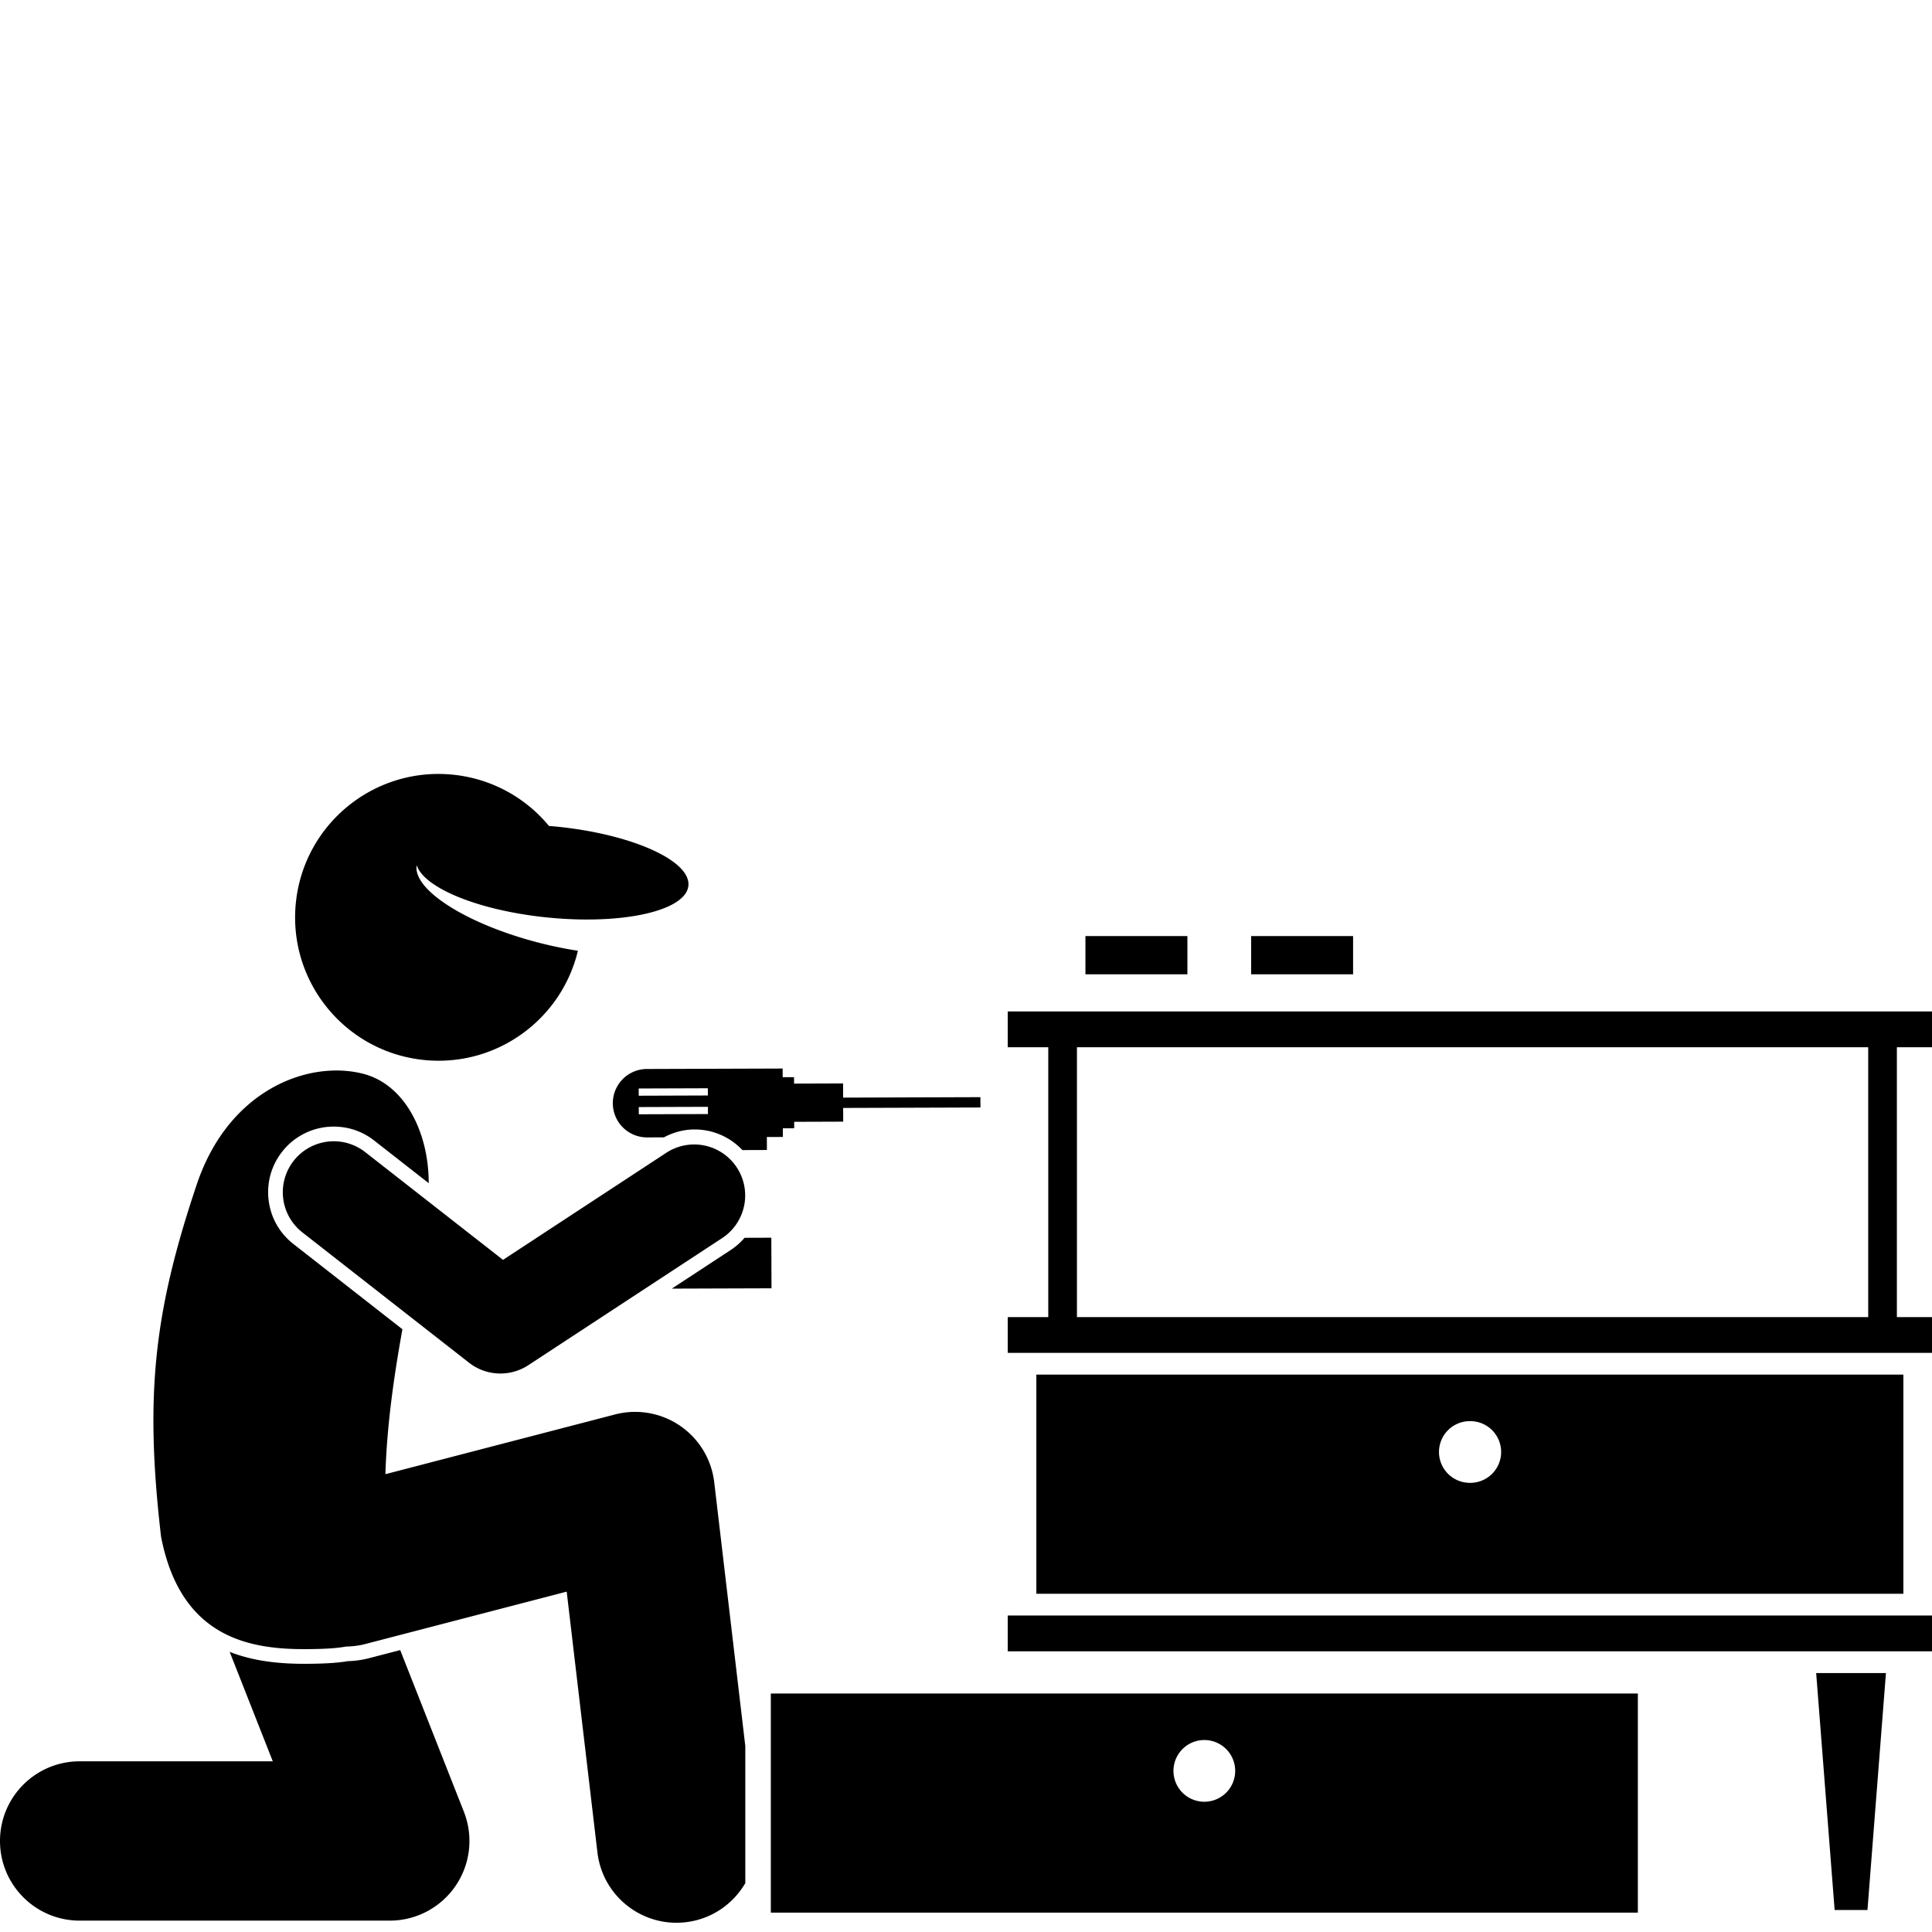 <svg xmlns="http://www.w3.org/2000/svg" version="1.1" xmlns:xlink="http://www.w3.org/1999/xlink" width="512" height="512" x="0" y="0" viewBox="0 0 303.176 180.275" style="enable-background:new 0 0 512 512" xml:space="preserve" class=""><g transform="matrix(1,0,0,1,0,60)"><path d="M54.581 139.223c-1.836.317-3.94.387-5.947.412a60.64 60.64 0 0 1-.856.006c-3.636 0-7.818-.331-11.738-1.876l6.766 17.176H12.5c-6.903 0-12.5 5.597-12.5 12.5s5.597 12.5 12.5 12.5h48.666a12.501 12.501 0 0 0 11.63-17.082L62.8 137.487l-4.909 1.276a14.665 14.665 0 0 1-3.31.46z" fill="#000000" opacity="1" data-original="#000000"></path><path d="M112.079 111.144a12.5 12.5 0 0 0-15.56-10.634l-36.038 9.372c.227-7.668 1.354-15.476 2.669-22.741L46.033 73.755c-2.167-1.694-3.545-4.132-3.879-6.862s.415-5.429 2.11-7.596a10.24 10.24 0 0 1 8.119-3.956c2.317 0 4.51.757 6.339 2.188l8.552 6.687c.01-7.964-3.734-15.534-10.37-17.188-8.537-2.129-20.912 2.508-25.947 17.15-6.805 20.174-8.268 33.304-5.682 55.52 3.129 16.102 14.164 17.754 23.328 17.637 2.212-.028 4.125-.109 5.748-.408a12.45 12.45 0 0 0 2.96-.39l31.617-8.223 4.822 40.922c.749 6.359 6.148 11.038 12.398 11.038.488 0 .981-.028 1.479-.087 4.058-.478 7.42-2.857 9.33-6.135v-21.498zM158.135 132.063h145.041v5.615H158.135zM293.049 178.272l2.898-37.178H285l2.897 37.178zM162.626 94.26v34.386h136.059V94.26zm68.027 16.982a4.84 4.84 0 1 1 0-9.683 4.842 4.842 0 1 1 0 9.683zM303.176 42.885V37.27H158.135v5.615h6.363v42.346h-6.363v5.613h145.041v-5.613h-5.511V42.885zm-10.011 42.346H168.998V42.885h124.167zM120.959 144.301v34.387h136.059v-34.387zm68.027 7.299a4.842 4.842 0 1 1 .003 9.685 4.842 4.842 0 0 1-.003-9.685zM170.331 25.441h16v6h-16zM196.331 25.441h16v6h-16zM116.495 59.023l3.851-.013-.007-2.037 2.511-.009-.004-1.358 1.782-.006-.004-1.012 7.694-.026-.006-2.15 21.544-.072-.006-1.62-21.543.071-.007-2.224-7.694.026-.003-1.012-1.783.006-.004-1.359-21.196.07a5.369 5.369 0 1 0 .035 10.736l2.527-.008c1.49-.798 3.138-1.239 4.836-1.239a10.26 10.26 0 0 1 7.477 3.236zm-16.267-9.665 10.851-.036.004 1.134-10.852.037zm.014 4.048-.005-1.133 10.853-.036.004 1.134zM114.671 74.702l-9.247 6.063 15.641-.052-.026-7.937-4.204.014a10.237 10.237 0 0 1-2.164 1.912z" fill="#000000" opacity="1" data-original="#000000"></path><path d="M57.306 59.34a7.998 7.998 0 0 0-11.229 1.374 7.999 7.999 0 0 0 1.374 11.229l26.146 20.445a7.99 7.99 0 0 0 4.929 1.698c1.522 0 3.05-.434 4.386-1.31l30.5-20a8.001 8.001 0 0 0-8.773-13.381L78.934 76.252zM108.024 17.543c.395-3.939-8.863-8.093-20.678-9.279-.404-.041-.8-.067-1.199-.1a22.422 22.422 0 0 0-15.09-8.05C58.693-1.127 47.663 7.891 46.423 20.255c-1.241 12.366 7.777 23.393 20.14 24.634 11.342 1.138 21.552-6.356 24.123-17.146a61.956 61.956 0 0 1-6.272-1.297c-11.284-2.932-19.669-8.31-19.029-12.131 1.171 3.595 9.779 7.131 20.53 8.21 8.113.814 15.322.017 19.171-1.838 1.756-.845 2.814-1.911 2.938-3.144z" fill="#000000" opacity="1" data-original="#000000"></path></g></svg>